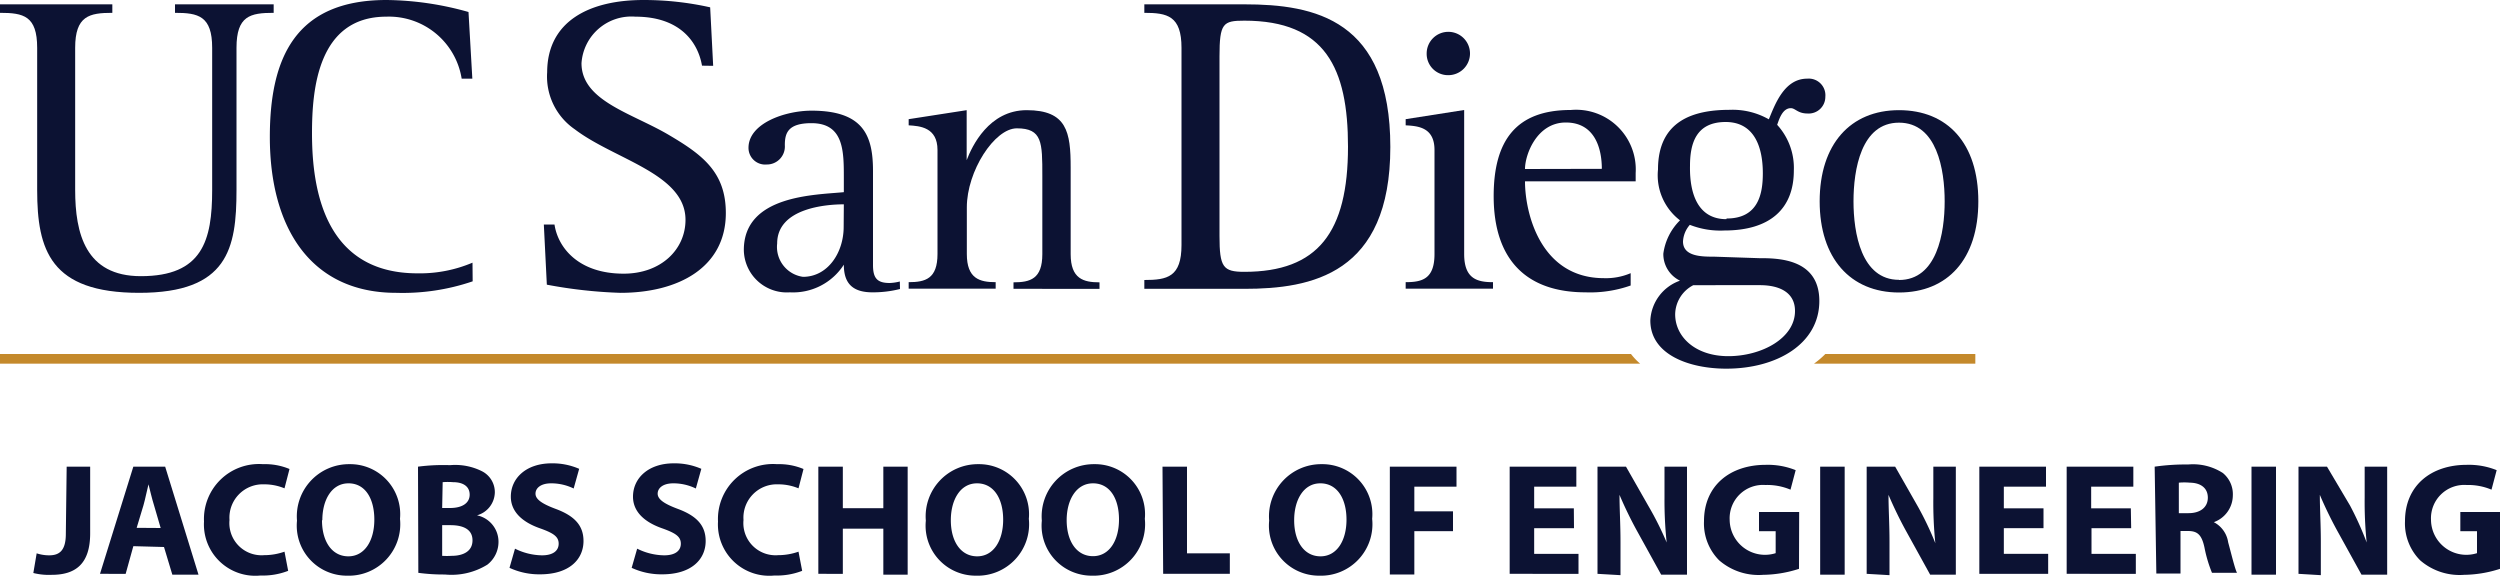 <svg xmlns="http://www.w3.org/2000/svg" viewBox="0 0 150 34.54">
  <defs>
    <style>
      .a {
        fill: #0c1233;
      }

      .b {
        fill: #c4892b;
      }
    </style>
  </defs>
  <title>UCSDLogo_JSOE_BlueGold_Web</title>
  <g>
    <path class="a" d="M14.19,11.4c0,3.51-.51,6.17-5.84,6.17S2.23,15,2.23,11.4V2.87C2.23.95,1.41.77,0,.77V.26H6.74V.77c-1.38,0-2.23.18-2.23,2.1V11.4c0,2.61.62,5.17,3.94,5.17,3.69,0,4.28-2.13,4.28-5.17V2.87c0-1.92-.84-2.1-2.23-2.1V.26h5.92V.77c-1.41,0-2.23.18-2.23,2.1Z"/>
    <path class="a" d="M28.36,16.88a13,13,0,0,1-4.59.69c-5.12,0-7.58-3.89-7.58-9.35,0-4.74,1.53-8.22,7-8.22a18.7,18.7,0,0,1,4.92.72l.23,4h-.64A4.42,4.42,0,0,0,23.18,1c-4.12,0-4.46,4.38-4.46,7,0,3.3.72,8.4,6.33,8.4a8.07,8.07,0,0,0,3.3-.64Z"/>
    <path class="a" d="M42.12,3.94C41.89,2.59,40.86,1,38.12,1a3,3,0,0,0-3.23,2.79c0,2.28,3.05,3,5.28,4.33,2,1.18,3.38,2.23,3.38,4.66,0,3.25-2.82,4.79-6.33,4.79a28.29,28.29,0,0,1-4.41-.49l-.18-3.61h.64c.2,1.36,1.41,2.95,4.15,2.95,2.25,0,3.71-1.46,3.71-3.23,0-2.77-4.25-3.61-6.64-5.43a3.84,3.84,0,0,1-1.66-3.43C32.84,1.26,35.38,0,38.61,0a18.24,18.24,0,0,1,4,.44l.18,3.51Z"/>
    <path class="a" d="M54,17.34a6.56,6.56,0,0,1-1.66.2c-1.32,0-1.71-.68-1.71-1.66h0a3.62,3.62,0,0,1-3.24,1.66A2.58,2.58,0,0,1,44.63,15c0-3.3,4.28-3.3,6-3.47v-.86c0-1.6,0-3.28-1.94-3.28-1.41,0-1.6.59-1.6,1.32A1.08,1.08,0,0,1,46,9.87a1,1,0,0,1-1.09-1c0-1.48,2.21-2.23,3.78-2.23,3.12,0,3.69,1.5,3.69,3.62v5.65c0,.8.27,1.07,1,1.07a2.88,2.88,0,0,0,.61-.09Zm-3.37-5.08c-1.07,0-4,.23-4,2.35a1.81,1.81,0,0,0,1.55,2c1.48,0,2.44-1.44,2.44-3Z"/>
    <path class="a" d="M54.52,16.93c1,0,1.73-.2,1.73-1.69V9c0-1.37-1.07-1.44-1.73-1.48V7.15L58,6.61v3h0c.32-.84,1.34-3,3.6-3,2.42,0,2.64,1.32,2.64,3.44v5.2c0,1.48.77,1.69,1.73,1.69v.39H60.81v-.39c1,0,1.73-.2,1.73-1.69V10.55c0-2,0-2.85-1.53-2.85-1.34,0-3,2.57-3,4.74v2.8c0,1.48.77,1.69,1.73,1.69v.39H54.52Z"/>
    <path class="a" d="M68.66,16.8c1.38,0,2.23-.18,2.23-2.1V2.87c0-1.92-.85-2.1-2.23-2.1V.26h6c4.25,0,8.76.92,8.76,8.56s-4.74,8.51-8.76,8.51h-6Zm4.51-2.64c0,1.87.21,2.15,1.49,2.15,4.41,0,6.22-2.36,6.22-7.51,0-4.71-1.36-7.56-6.22-7.56-1.28,0-1.49.15-1.49,2.15Z"/>
    <path class="a" d="M84.34,16.93c1,0,1.73-.2,1.73-1.69V9c0-1.37-1-1.44-1.73-1.48V7.15l3.51-.55v8.64c0,1.48.77,1.69,1.73,1.69v.39H84.34ZM85.6,3.21a1.3,1.3,0,1,1,1.3,1.3A1.28,1.28,0,0,1,85.6,3.21Z"/>
    <path class="a" d="M97.84,17.13a7.3,7.3,0,0,1-2.71.41c-3.53,0-5.51-1.94-5.51-5.77,0-3.33,1.34-5.17,4.62-5.17a3.58,3.58,0,0,1,3.9,3.78v.5H91.5c0,1.91.93,5.81,4.74,5.81a3.77,3.77,0,0,0,1.6-.3Zm-1.73-7c0-1.21-.41-2.78-2.16-2.78S91.5,9.29,91.5,10.14Z"/>
    <path class="a" d="M105.54,15.49c1.09,0,3.62,0,3.62,2.57s-2.55,4.06-5.58,4.06c-2.23,0-4.56-.84-4.56-2.89a2.66,2.66,0,0,1,1.78-2.39,1.77,1.77,0,0,1-1-1.62,3.45,3.45,0,0,1,1-2,3.4,3.4,0,0,1-1.32-3.05c0-2.94,2.14-3.58,4.3-3.58a4.39,4.39,0,0,1,2.35.57c.36-.86.91-2.44,2.3-2.44a1,1,0,0,1,1.09,1.09,1,1,0,0,1-1.07,1c-.59,0-.73-.32-1-.32-.5,0-.7.66-.82,1a3.83,3.83,0,0,1,1,2.74c0,2.3-1.43,3.6-4.17,3.6a5,5,0,0,1-2.07-.34,1.64,1.64,0,0,0-.41,1c0,.91,1.14.91,1.87.91Zm-3.94,1.62a2,2,0,0,0-1.09,1.75c0,1.34,1.2,2.51,3.19,2.51s4-1.07,4-2.71c0-1.16-1-1.55-2.1-1.55Zm2-4c1.91,0,2.17-1.5,2.17-2.71,0-1.71-.59-3.08-2.23-3.08-1.8,0-2.14,1.32-2.14,2.64C101.37,11.73,101.94,13.15,103.58,13.15Z"/>
    <path class="a" d="M109.18,12.08c0-3.42,1.84-5.47,4.76-5.47s4.76,2,4.76,5.47-1.84,5.47-4.76,5.47S109.18,15.49,109.18,12.08Zm4.76,4.72c2.28,0,2.74-2.82,2.74-4.72s-.46-4.72-2.74-4.72-2.73,2.83-2.73,4.72S111.67,16.79,113.94,16.79Z"/>
    <g>
      <path class="b" d="M97.86,21.24H0v.58H98.41A3.69,3.69,0,0,1,97.86,21.24Z"/>
      <path class="b" d="M118.52,21.24h-9a5.21,5.21,0,0,1-.68.58h9.68Z"/>
    </g>
    <g>
      <path class="a" d="M4,28H5.41V32c0,1.84-.88,2.49-2.31,2.49A3.8,3.8,0,0,1,2,34.38L2.2,33.2a2.42,2.42,0,0,0,.75.12c.61,0,1-.28,1-1.29Z"/>
      <path class="a" d="M8,32.77l-.46,1.66H6L8,28H9.91l2,6.48H10.34l-.5-1.66Zm1.64-1.09-.4-1.37c-.12-.38-.23-.86-.33-1.25h0c-.1.38-.19.87-.3,1.25L8.2,31.67Z"/>
      <path class="a" d="M17.29,34.25a4.18,4.18,0,0,1-1.66.28,3.08,3.08,0,0,1-3.39-3.24,3.3,3.3,0,0,1,3.54-3.44,3.81,3.81,0,0,1,1.59.29l-.3,1.16a3.17,3.17,0,0,0-1.23-.24,2,2,0,0,0-2.07,2.14,1.93,1.93,0,0,0,2.08,2.11,3.66,3.66,0,0,0,1.22-.21Z"/>
      <path class="a" d="M24,31.13a3.09,3.09,0,0,1-3.18,3.41,3,3,0,0,1-3-3.3,3.13,3.13,0,0,1,3.15-3.39A3,3,0,0,1,24,31.13Zm-4.68.09c0,1.27.6,2.16,1.58,2.16s1.56-.94,1.56-2.2S21.92,29,20.91,29,19.34,30,19.34,31.21Z"/>
      <path class="a" d="M25.08,28A11.68,11.68,0,0,1,27,27.91a3.58,3.58,0,0,1,1.91.36,1.41,1.41,0,0,1,.78,1.27,1.46,1.46,0,0,1-1.07,1.38v0a1.62,1.62,0,0,1,1.29,1.59,1.73,1.73,0,0,1-.67,1.37,4.09,4.09,0,0,1-2.55.59,11.38,11.38,0,0,1-1.59-.1Zm1.45,2.48H27c.77,0,1.18-.32,1.18-.8s-.37-.75-1-.75a4,4,0,0,0-.62,0Zm0,2.87a4.62,4.62,0,0,0,.57,0c.66,0,1.25-.25,1.25-.93s-.59-.91-1.32-.91h-.5Z"/>
      <path class="a" d="M30.9,32.92a3.73,3.73,0,0,0,1.62.4c.67,0,1-.28,1-.7s-.31-.63-1.09-.91c-1.08-.37-1.78-1-1.78-1.91,0-1.11.92-2,2.45-2a4,4,0,0,1,1.65.33l-.33,1.18a3.08,3.08,0,0,0-1.35-.31c-.63,0-.94.29-.94.62s.37.6,1.2.91c1.14.42,1.68,1,1.68,1.93,0,1.09-.84,2-2.61,2a4.24,4.24,0,0,1-1.83-.39Z"/>
      <path class="a" d="M38.23,32.92a3.73,3.73,0,0,0,1.62.4c.67,0,1-.28,1-.7s-.31-.63-1.09-.91c-1.08-.37-1.78-1-1.78-1.91,0-1.11.92-2,2.45-2a4,4,0,0,1,1.65.33l-.33,1.18a3.08,3.08,0,0,0-1.35-.31c-.63,0-.94.29-.94.62s.37.6,1.2.91c1.14.42,1.68,1,1.68,1.93,0,1.09-.84,2-2.61,2a4.24,4.24,0,0,1-1.83-.39Z"/>
      <path class="a" d="M48.13,34.25a4.18,4.18,0,0,1-1.66.28,3.08,3.08,0,0,1-3.39-3.24,3.3,3.3,0,0,1,3.54-3.44,3.81,3.81,0,0,1,1.59.29l-.3,1.16a3.17,3.17,0,0,0-1.23-.24,2,2,0,0,0-2.07,2.14,1.93,1.93,0,0,0,2.08,2.11,3.66,3.66,0,0,0,1.22-.21Z"/>
      <path class="a" d="M50.57,28v2.49H53V28h1.46v6.48H53V31.72H50.57v2.71H49.1V28Z"/>
      <path class="a" d="M61.73,31.13a3.09,3.09,0,0,1-3.18,3.41,3,3,0,0,1-3-3.3,3.13,3.13,0,0,1,3.15-3.39A3,3,0,0,1,61.73,31.13Zm-4.68.09c0,1.27.6,2.16,1.58,2.16s1.56-.94,1.56-2.2S59.63,29,58.62,29,57.05,30,57.05,31.21Z"/>
      <path class="a" d="M68.69,31.13a3.09,3.09,0,0,1-3.18,3.41,3,3,0,0,1-3-3.3,3.13,3.13,0,0,1,3.15-3.39A3,3,0,0,1,68.69,31.13ZM64,31.21c0,1.27.6,2.16,1.58,2.16s1.56-.94,1.56-2.2S66.59,29,65.58,29,64,30,64,31.21Z"/>
      <path class="a" d="M69.75,28h1.47V33.2h2.57v1.23h-4Z"/>
      <path class="a" d="M82.33,31.13a3.09,3.09,0,0,1-3.18,3.41,3,3,0,0,1-3-3.3,3.13,3.13,0,0,1,3.15-3.39A3,3,0,0,1,82.33,31.13Zm-4.68.09c0,1.27.6,2.16,1.58,2.16s1.56-.94,1.56-2.2S80.23,29,79.22,29,77.65,30,77.65,31.21Z"/>
      <path class="a" d="M83.39,28h4v1.2H84.86v1.48h2.32v1.19H84.86v2.6H83.39Z"/>
      <path class="a" d="M94.44,31.69H92.05v1.54h2.66v1.2H90.58V28h4v1.2H92.05V30.5h2.38Z"/>
      <path class="a" d="M95.85,34.43V28h1.71l1.35,2.37A18.75,18.75,0,0,1,100,32.55h0a24,24,0,0,1-.13-2.7V28h1.35v6.48H99.67l-1.38-2.5a24,24,0,0,1-1.12-2.29h0c0,.86.06,1.77.06,2.82v2Z"/>
      <path class="a" d="M107.94,34.13a7.25,7.25,0,0,1-2.16.36,3.61,3.61,0,0,1-2.63-.87,3.13,3.13,0,0,1-.91-2.35c0-2.15,1.58-3.38,3.7-3.38a4.46,4.46,0,0,1,1.8.32l-.31,1.17a3.59,3.59,0,0,0-1.51-.28,2,2,0,0,0-2.14,2.09,2.12,2.12,0,0,0,2.76,2V31.87h-1V30.72h2.41Z"/>
      <path class="a" d="M110.68,28v6.48h-1.47V28Z"/>
      <path class="a" d="M112,34.43V28h1.71l1.35,2.37a18.75,18.75,0,0,1,1.06,2.22h0a24,24,0,0,1-.12-2.7V28h1.35v6.48h-1.54l-1.38-2.5a24.08,24.08,0,0,1-1.12-2.29h0c0,.86.06,1.77.06,2.82v2Z"/>
      <path class="a" d="M122.61,31.69h-2.38v1.54h2.66v1.2h-4.13V28h4v1.2h-2.53V30.5h2.38Z"/>
      <path class="a" d="M127.87,31.69h-2.38v1.54h2.66v1.2H124V28h4v1.2h-2.53V30.5h2.38Z"/>
      <path class="a" d="M129.28,28a12.88,12.88,0,0,1,2-.13,3.3,3.3,0,0,1,2.09.51,1.64,1.64,0,0,1,.6,1.35,1.72,1.72,0,0,1-1.14,1.6v0a1.63,1.63,0,0,1,.86,1.21c.2.73.4,1.58.53,1.83h-1.5a8.07,8.07,0,0,1-.45-1.51c-.17-.81-.45-1-1-1h-.44v2.55h-1.45Zm1.45,2.79h.58c.73,0,1.16-.37,1.16-.93s-.4-.89-1.08-.9a3.7,3.7,0,0,0-.66,0Z"/>
      <path class="a" d="M136.56,28v6.48h-1.47V28Z"/>
      <path class="a" d="M137.91,34.43V28h1.71L141,30.33A18.75,18.75,0,0,1,142,32.55h0a24.14,24.14,0,0,1-.12-2.7V28h1.35v6.48h-1.54l-1.38-2.5a24,24,0,0,1-1.12-2.29h0c0,.86.06,1.77.06,2.82v2Z"/>
      <path class="a" d="M150,34.13a7.25,7.25,0,0,1-2.16.36,3.61,3.61,0,0,1-2.63-.87,3.13,3.13,0,0,1-.91-2.35c0-2.15,1.58-3.38,3.7-3.38a4.46,4.46,0,0,1,1.8.32l-.31,1.17A3.59,3.59,0,0,0,148,29.1a2,2,0,0,0-2.14,2.09,2.12,2.12,0,0,0,2.76,2V31.87h-1V30.72H150Z"/>
    </g>
  </g>
</svg>

